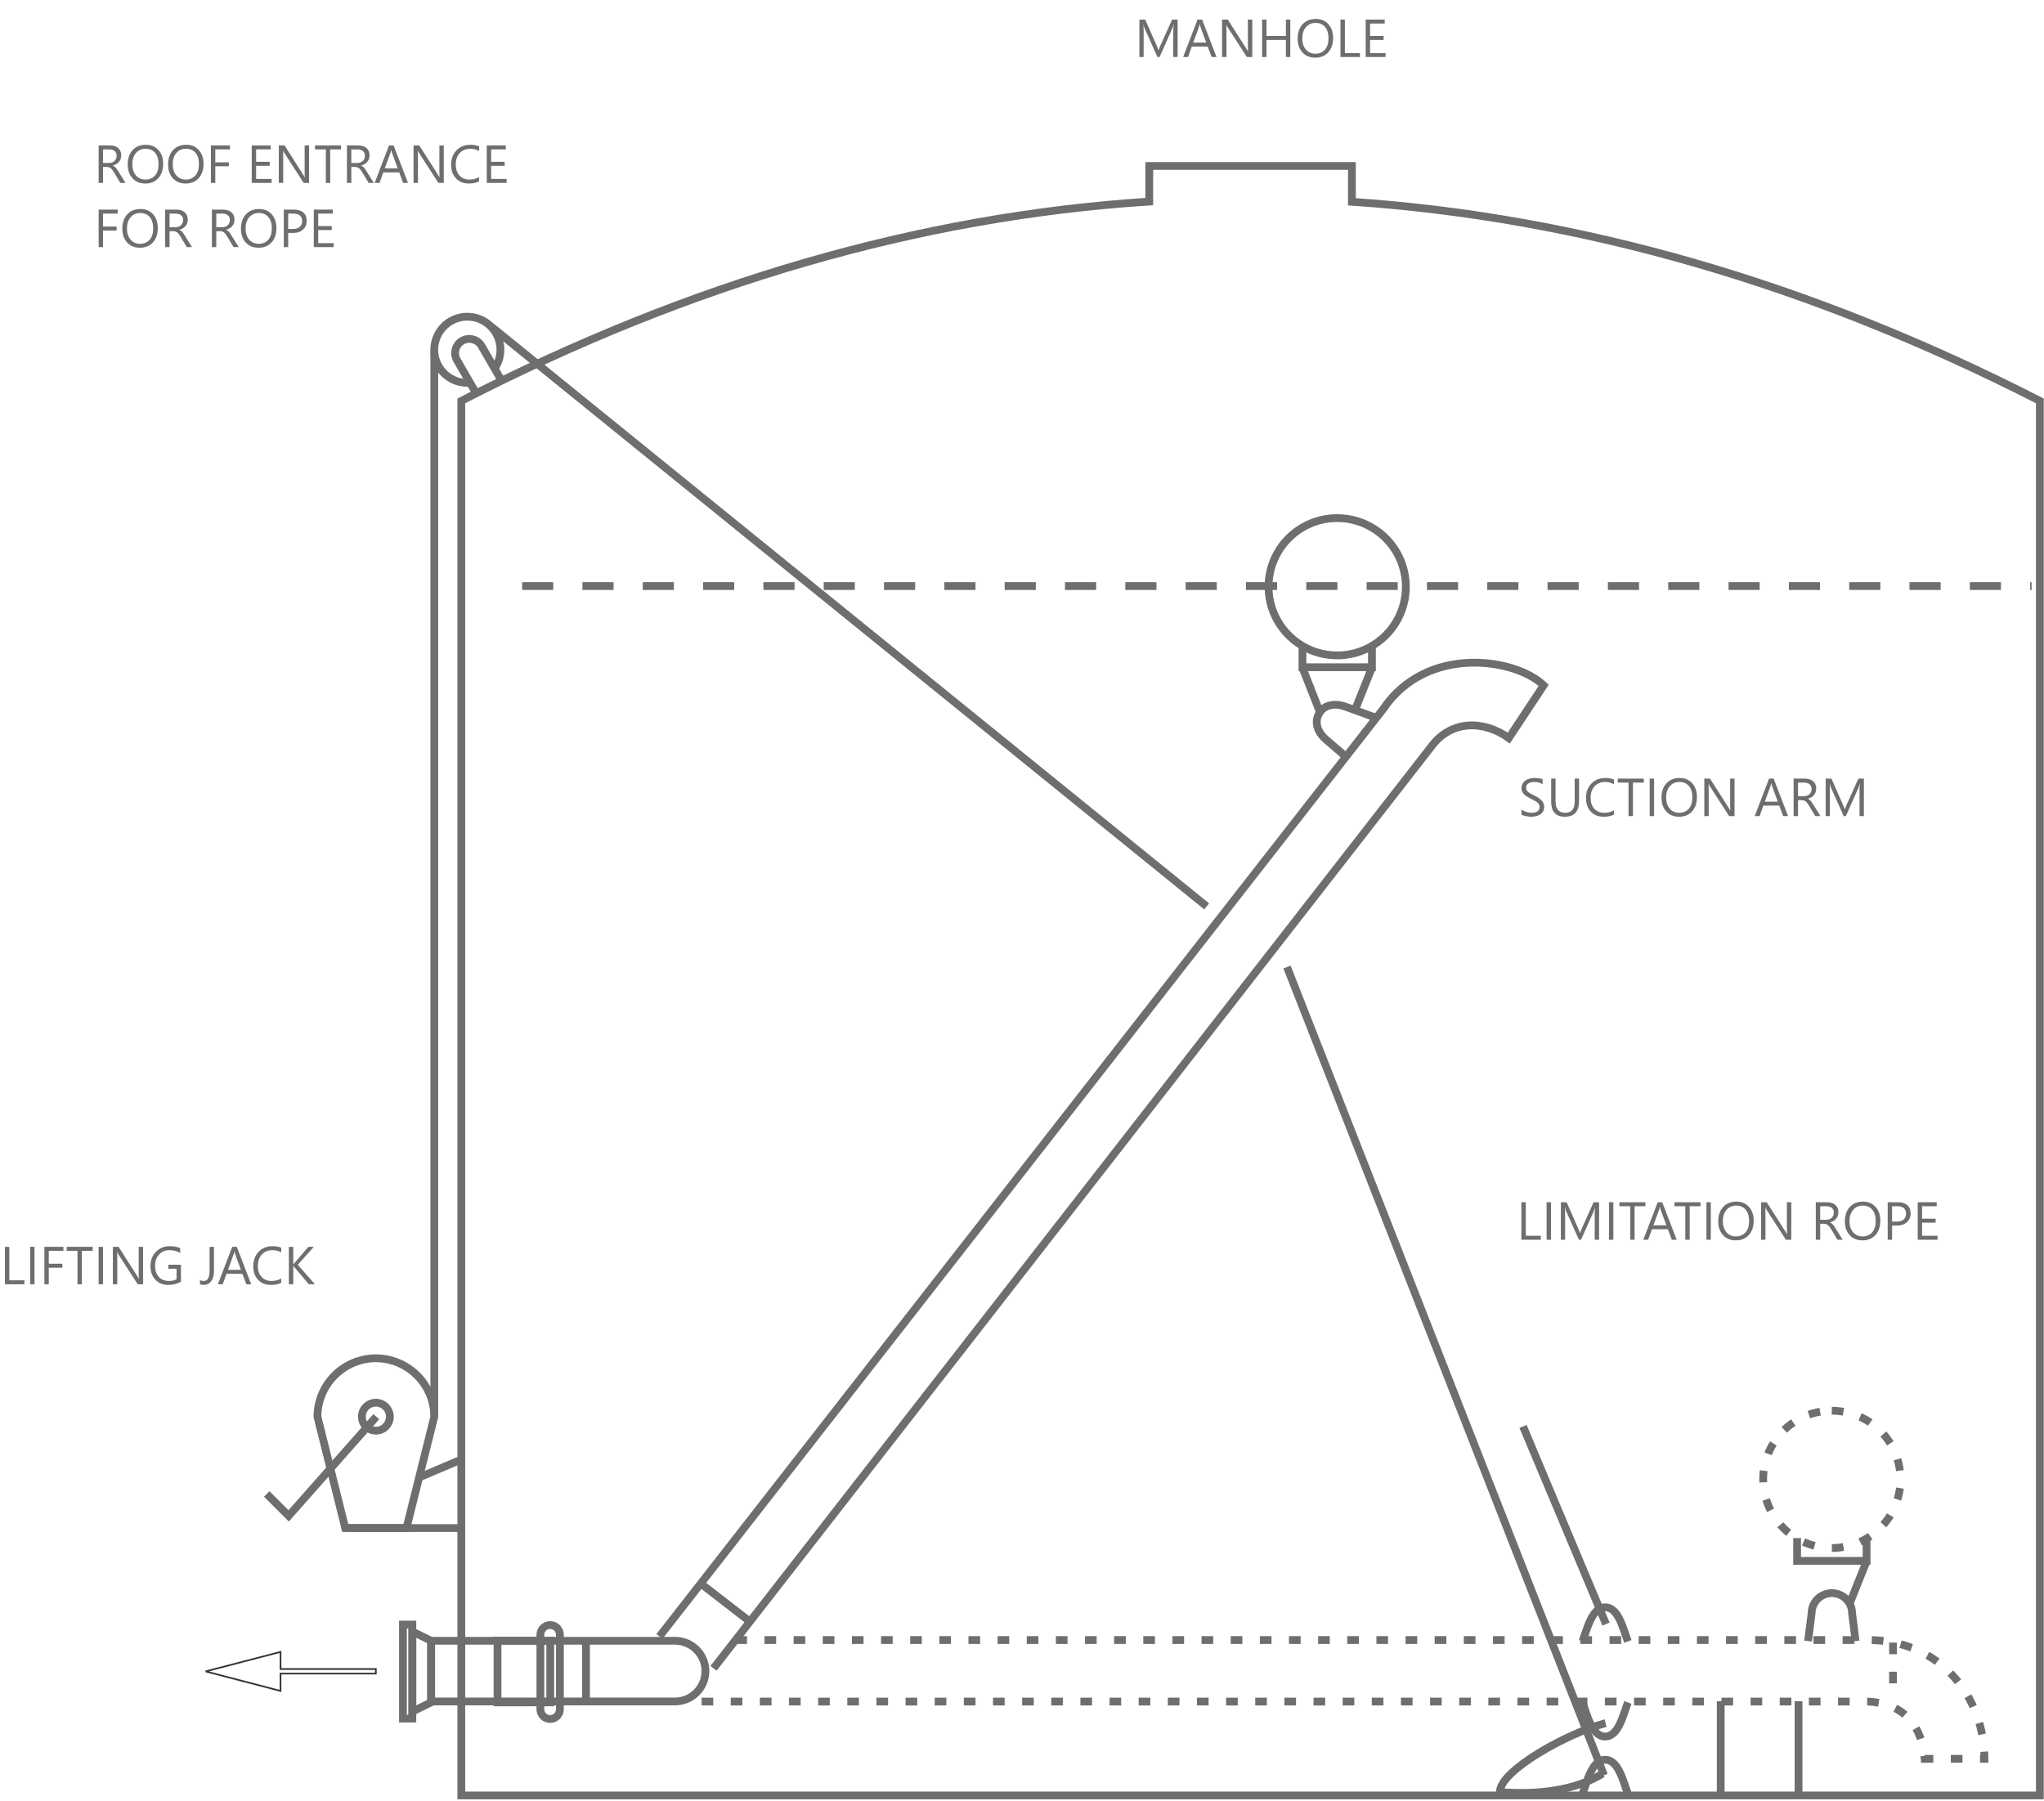 <svg width="430" height="379" viewBox="0 0 430 379" fill="none" xmlns="http://www.w3.org/2000/svg">
<path d="M115.734 341.893C116.278 341.894 116.8 342.111 117.186 342.496C117.571 342.881 117.788 343.403 117.789 343.947V359.614C117.789 360.159 117.572 360.682 117.187 361.068C116.802 361.453 116.279 361.67 115.733 361.67C115.188 361.67 114.666 361.453 114.28 361.068C113.895 360.682 113.678 360.159 113.678 359.614V343.947C113.68 343.403 113.897 342.881 114.282 342.496C114.667 342.111 115.189 341.894 115.734 341.893Z" stroke="#6D6E70" stroke-width="1.637" stroke-miterlimit="2.613"/>
<path d="M398.238 345.582V357.761" stroke="#6D6E70" stroke-width="1.637" stroke-miterlimit="2.613" stroke-dasharray="2.45 3.68"/>
<path d="M109.836 123.306H427.393" stroke="#6D6E70" stroke-width="1.637" stroke-miterlimit="2.613" stroke-dasharray="6.55 6.14"/>
<path d="M100.16 82.734L98.92 80.588L96.137 75.767C95.746 75.082 95.64 74.27 95.845 73.507C96.049 72.745 96.546 72.094 97.228 71.697C97.913 71.305 98.726 71.199 99.489 71.404C100.252 71.608 100.903 72.106 101.3 72.788L105.513 80.082" stroke="#6D6E70" stroke-width="1.637" stroke-miterlimit="2.613"/>
<path d="M98.908 80.523C97.337 80.657 95.766 80.253 94.454 79.378C93.142 78.502 92.166 77.207 91.687 75.705C91.207 74.202 91.252 72.581 91.815 71.108C92.377 69.634 93.424 68.395 94.783 67.594C96.141 66.793 97.732 66.478 99.293 66.699C100.855 66.92 102.295 67.666 103.378 68.813C104.46 69.96 105.121 71.441 105.252 73.013C105.383 74.584 104.975 76.154 104.097 77.464" stroke="#6D6E70" stroke-width="1.637" stroke-miterlimit="2.613"/>
<path d="M253.852 190.698L103.295 68.672" stroke="#6D6E70" stroke-width="1.637" stroke-miterlimit="2.613"/>
<path d="M91.368 73.914V297.548" stroke="#6D6E70" stroke-width="1.637" stroke-miterlimit="2.613"/>
<path d="M79.075 285.77C82.331 285.78 85.451 287.077 87.753 289.38C90.056 291.682 91.354 294.802 91.364 298.058L85.51 321.489H72.634L66.782 298.058C66.792 294.801 68.09 291.681 70.394 289.378C72.697 287.076 75.818 285.778 79.075 285.77Z" stroke="#6D6E70" stroke-width="1.637" stroke-miterlimit="2.613"/>
<path d="M79.075 295.114C79.658 295.114 80.227 295.287 80.711 295.611C81.195 295.935 81.572 296.395 81.794 296.933C82.017 297.472 82.075 298.064 81.961 298.635C81.847 299.206 81.566 299.731 81.154 300.142C80.742 300.554 80.218 300.834 79.647 300.948C79.075 301.061 78.483 301.002 77.945 300.779C77.407 300.556 76.947 300.178 76.624 299.694C76.301 299.21 76.128 298.64 76.128 298.058C76.131 297.277 76.442 296.53 76.994 295.978C77.546 295.426 78.295 295.116 79.075 295.114Z" stroke="#6D6E70" stroke-width="1.637" stroke-miterlimit="2.613"/>
<path d="M79.162 298.058L60.727 318.927L56.115 314.319" stroke="#6D6E70" stroke-width="1.637" stroke-miterlimit="2.613"/>
<path d="M88.121 310.861L97.469 306.892" stroke="#6D6E70" stroke-width="1.637" stroke-miterlimit="2.613"/>
<path d="M281.31 109.003C284.167 109.003 286.96 109.85 289.335 111.438C291.711 113.025 293.563 115.281 294.656 117.921C295.749 120.56 296.035 123.465 295.478 126.267C294.92 129.069 293.544 131.643 291.523 133.663C289.503 135.683 286.929 137.058 284.127 137.616C281.325 138.173 278.42 137.886 275.781 136.793C273.141 135.699 270.885 133.847 269.298 131.472C267.711 129.096 266.865 126.303 266.865 123.446C266.865 121.549 267.238 119.671 267.964 117.918C268.69 116.166 269.754 114.573 271.096 113.232C272.437 111.891 274.03 110.827 275.782 110.101C277.535 109.376 279.413 109.002 281.31 109.003Z" stroke="#6D6E70" stroke-width="1.637" stroke-miterlimit="2.613"/>
<path d="M288.617 135.59V140.381H274.001V135.59" stroke="#6D6E70" stroke-width="1.637" stroke-miterlimit="2.613"/>
<path d="M274 140.461L277.818 150.203" stroke="#6D6E70" stroke-width="1.637" stroke-miterlimit="2.613"/>
<path d="M288.616 140.461L284.968 149.577" stroke="#6D6E70" stroke-width="1.637" stroke-miterlimit="2.613"/>
<path d="M282.997 159.067L278.956 155.601C277.282 154.164 276.386 152.031 277.489 150.121C278.592 148.211 280.889 147.899 282.969 148.65L289.54 151.035" stroke="#6D6E70" stroke-width="1.637" stroke-miterlimit="2.613"/>
<path d="M150.106 350.997L301.036 157.163C305.363 151.274 312.307 151.613 317.41 155.277L324.746 144.191C318.693 138.391 300.071 135.672 290.975 149.191L138.735 344.291" stroke="#6D6E70" stroke-width="1.637" stroke-miterlimit="2.613"/>
<path d="M147.414 333.165L158.064 341.399" stroke="#6D6E70" stroke-width="1.637" stroke-miterlimit="2.613"/>
<path d="M270.75 203.453L337.443 373.506" stroke="#6D6E70" stroke-width="1.637" stroke-miterlimit="2.613"/>
<path d="M320.403 300.104L337.862 341.692" stroke="#6D6E70" stroke-width="1.637" stroke-miterlimit="2.613"/>
<path d="M337.775 362.536C329.775 364.585 315.469 372.566 315.539 377.036C323.391 377.664 331.408 376.731 337.118 373.164" stroke="#6D6E70" stroke-width="1.637" stroke-miterlimit="2.613"/>
<path d="M332.91 345.343C333.83 342.955 334.883 338.098 337.689 338.178C340.489 338.098 341.548 342.955 342.465 345.343" stroke="#6D6E70" stroke-width="1.637" stroke-miterlimit="2.613"/>
<path d="M332.91 358.177C333.83 360.567 334.883 365.423 337.689 365.345C340.489 365.423 341.548 360.567 342.465 358.177" stroke="#6D6E70" stroke-width="1.637" stroke-miterlimit="2.613"/>
<path d="M332.91 377.419C333.83 375.027 334.883 370.172 337.689 370.251C340.489 370.172 341.548 375.027 342.465 377.419" stroke="#6D6E70" stroke-width="1.637" stroke-miterlimit="2.613"/>
<path d="M385.367 296.803C388.224 296.803 391.016 297.651 393.392 299.238C395.767 300.825 397.618 303.082 398.711 305.721C399.804 308.36 400.09 311.265 399.532 314.066C398.975 316.868 397.599 319.442 395.579 321.462C393.559 323.482 390.985 324.858 388.184 325.415C385.382 325.973 382.478 325.687 379.838 324.594C377.199 323.501 374.943 321.649 373.355 319.274C371.768 316.899 370.92 314.107 370.92 311.25C370.92 307.418 372.442 303.744 375.151 301.034C377.861 298.325 381.536 296.803 385.367 296.803Z" stroke="#6D6E70" stroke-width="1.637" stroke-miterlimit="2.613" stroke-dasharray="2.45 3.68"/>
<path d="M392.675 323.603V328.395H378.062V323.603" stroke="#6D6E70" stroke-width="1.637" stroke-miterlimit="2.613"/>
<path d="M392.675 328.471L389.028 337.59" stroke="#6D6E70" stroke-width="1.637" stroke-miterlimit="2.613"/>
<path d="M380.375 345.268L381.11 339.442C381.11 338.312 381.559 337.228 382.358 336.429C383.157 335.63 384.241 335.181 385.371 335.181C386.501 335.181 387.584 335.63 388.383 336.429C389.182 337.228 389.631 338.312 389.631 339.442L390.368 345.268" stroke="#6D6E70" stroke-width="1.637" stroke-miterlimit="2.613"/>
<path d="M154.698 345.05H392.981C408.421 345.05 417.47 357.291 417.47 370.043H404.891C404.221 361.923 399.452 358.31 392.981 357.998H146.889" stroke="#6D6E70" stroke-width="1.637" stroke-miterlimit="2.613" stroke-dasharray="2.45 3.68"/>
<path d="M361.99 357.928V377.903M378.364 357.93V377.903" stroke="#6D6E70" stroke-width="1.637" stroke-miterlimit="2.613"/>
<path d="M90.698 345.203H142.017C143.71 345.207 145.332 345.881 146.529 347.078C147.726 348.274 148.4 349.896 148.403 351.589C148.399 353.281 147.725 354.903 146.528 356.099C145.331 357.295 143.709 357.969 142.017 357.973H90.698V345.203Z" stroke="#6D6E70" stroke-width="1.637" stroke-miterlimit="2.613"/>
<path d="M115.756 345.202H104.664V358.168H115.756V345.202Z" stroke="#6D6E70" stroke-width="1.637" stroke-miterlimit="2.613"/>
<path d="M123.279 345.202V357.973" stroke="#6D6E70" stroke-width="1.637" stroke-miterlimit="2.613"/>
<path d="M86.748 341.796H84.768V361.574H86.748V341.796Z" stroke="#6D6E70" stroke-width="1.637" stroke-miterlimit="2.613"/>
<path d="M86.747 343.269L90.697 345.202V358.168L86.747 360.101V343.269Z" stroke="#6D6E70" stroke-width="1.637" stroke-miterlimit="2.613"/>
<path d="M72.638 321.489H97.598" stroke="#6D6E70" stroke-width="1.637" stroke-miterlimit="2.613"/>
<path d="M97.045 377.745H429.128V84.345C380.885 59.688 332.644 45.724 284.403 42.451V34.915H241.775V42.403C193.535 45.527 145.292 59.508 97.045 84.345V377.745Z" stroke="#6D6E70" stroke-width="1.637" stroke-miterlimit="2.613"/>
<path d="M26.407 38.477H25.307L23.987 36.266C23.866 36.061 23.748 35.887 23.635 35.744C23.521 35.597 23.404 35.478 23.283 35.386C23.166 35.294 23.037 35.229 22.898 35.188C22.762 35.144 22.608 35.122 22.436 35.122H21.677V38.477H20.753V30.591H23.107C23.452 30.591 23.769 30.635 24.058 30.723C24.352 30.807 24.605 30.937 24.817 31.113C25.034 31.289 25.202 31.509 25.323 31.773C25.444 32.033 25.505 32.34 25.505 32.691C25.505 32.966 25.463 33.219 25.378 33.45C25.298 33.678 25.18 33.881 25.026 34.061C24.876 34.24 24.693 34.395 24.476 34.523C24.264 34.647 24.023 34.745 23.756 34.814V34.836C23.888 34.895 24.002 34.963 24.097 35.04C24.196 35.113 24.289 35.201 24.377 35.304C24.465 35.406 24.552 35.524 24.636 35.656C24.724 35.784 24.821 35.934 24.927 36.107L26.407 38.477ZM21.677 31.427V34.286H22.931C23.162 34.286 23.375 34.252 23.569 34.182C23.767 34.112 23.937 34.013 24.08 33.885C24.223 33.753 24.335 33.593 24.416 33.406C24.497 33.216 24.537 33.003 24.537 32.768C24.537 32.347 24.399 32.019 24.124 31.784C23.853 31.546 23.459 31.427 22.942 31.427H21.677ZM30.564 38.609C29.446 38.609 28.55 38.24 27.875 37.504C27.204 36.767 26.869 35.808 26.869 34.627C26.869 33.359 27.211 32.347 27.897 31.591C28.583 30.836 29.516 30.459 30.696 30.459C31.785 30.459 32.661 30.825 33.325 31.558C33.992 32.292 34.326 33.251 34.326 34.435C34.326 35.722 33.985 36.739 33.303 37.487C32.621 38.235 31.708 38.609 30.564 38.609ZM30.63 31.295C29.802 31.295 29.129 31.593 28.612 32.191C28.095 32.789 27.837 33.573 27.837 34.545C27.837 35.516 28.088 36.299 28.59 36.893C29.096 37.483 29.754 37.779 30.564 37.779C31.43 37.779 32.111 37.496 32.61 36.932C33.109 36.367 33.358 35.577 33.358 34.561C33.358 33.52 33.116 32.715 32.632 32.147C32.148 31.579 31.481 31.295 30.63 31.295ZM39.056 38.609C37.937 38.609 37.041 38.24 36.366 37.504C35.695 36.767 35.36 35.808 35.36 34.627C35.36 33.359 35.703 32.347 36.388 31.591C37.074 30.836 38.007 30.459 39.188 30.459C40.276 30.459 41.153 30.825 41.816 31.558C42.483 32.292 42.817 33.251 42.817 34.435C42.817 35.722 42.476 36.739 41.794 37.487C41.112 38.235 40.199 38.609 39.056 38.609ZM39.121 31.295C38.293 31.295 37.62 31.593 37.103 32.191C36.586 32.789 36.328 33.573 36.328 34.545C36.328 35.516 36.579 36.299 37.081 36.893C37.587 37.483 38.245 37.779 39.056 37.779C39.921 37.779 40.603 37.496 41.101 36.932C41.6 36.367 41.849 35.577 41.849 34.561C41.849 33.52 41.607 32.715 41.123 32.147C40.639 31.579 39.972 31.295 39.121 31.295ZM48.372 31.427H45.292V34.154H48.141V34.985H45.292V38.477H44.368V30.591H48.372V31.427ZM57.138 38.477H52.958V30.591H56.962V31.427H53.882V34.05H56.731V34.88H53.882V37.641H57.138V38.477ZM65.013 38.477H63.88L59.822 32.191C59.719 32.033 59.635 31.868 59.569 31.696H59.536C59.565 31.865 59.58 32.226 59.58 32.779V38.477H58.656V30.591H59.855L63.803 36.778C63.968 37.034 64.075 37.21 64.122 37.306H64.144C64.108 37.078 64.089 36.691 64.089 36.145V30.591H65.013V38.477ZM71.745 31.427H69.468V38.477H68.544V31.427H66.273V30.591H71.745V31.427ZM78.641 38.477H77.541L76.221 36.266C76.1 36.061 75.983 35.887 75.869 35.744C75.756 35.597 75.638 35.478 75.517 35.386C75.4 35.294 75.272 35.229 75.132 35.188C74.997 35.144 74.843 35.122 74.67 35.122H73.911V38.477H72.987V30.591H75.341C75.686 30.591 76.003 30.635 76.293 30.723C76.586 30.807 76.839 30.937 77.052 31.113C77.268 31.289 77.437 31.509 77.558 31.773C77.679 32.033 77.739 32.34 77.739 32.691C77.739 32.966 77.697 33.219 77.613 33.45C77.532 33.678 77.415 33.881 77.261 34.061C77.11 34.24 76.927 34.395 76.711 34.523C76.498 34.647 76.258 34.745 75.99 34.814V34.836C76.122 34.895 76.236 34.963 76.331 35.04C76.43 35.113 76.524 35.201 76.612 35.304C76.7 35.406 76.786 35.524 76.87 35.656C76.958 35.784 77.055 35.934 77.162 36.107L78.641 38.477ZM73.911 31.427V34.286H75.165C75.396 34.286 75.609 34.252 75.803 34.182C76.001 34.112 76.172 34.013 76.315 33.885C76.458 33.753 76.57 33.593 76.65 33.406C76.731 33.216 76.771 33.003 76.771 32.768C76.771 32.347 76.634 32.019 76.359 31.784C76.087 31.546 75.693 31.427 75.176 31.427H73.911ZM85.834 38.477H84.811L83.975 36.266H80.632L79.845 38.477H78.817L81.842 30.591H82.799L85.834 38.477ZM83.673 35.436L82.436 32.075C82.395 31.965 82.355 31.79 82.315 31.547H82.293C82.256 31.771 82.214 31.947 82.166 32.075L80.94 35.436H83.673ZM93.358 38.477H92.225L88.166 32.191C88.064 32.033 87.979 31.868 87.913 31.696H87.88C87.909 31.865 87.924 32.226 87.924 32.779V38.477H87V30.591H88.199L92.148 36.778C92.313 37.034 92.419 37.21 92.467 37.306H92.489C92.452 37.078 92.434 36.691 92.434 36.145V30.591H93.358V38.477ZM100.793 38.147C100.21 38.455 99.484 38.609 98.615 38.609C97.493 38.609 96.595 38.248 95.921 37.526C95.246 36.803 94.909 35.855 94.909 34.682C94.909 33.421 95.288 32.402 96.047 31.625C96.806 30.847 97.768 30.459 98.934 30.459C99.682 30.459 100.302 30.567 100.793 30.783V31.767C100.228 31.452 99.605 31.295 98.923 31.295C98.018 31.295 97.282 31.597 96.718 32.202C96.157 32.807 95.876 33.615 95.876 34.627C95.876 35.588 96.139 36.354 96.663 36.926C97.191 37.494 97.882 37.779 98.736 37.779C99.528 37.779 100.214 37.602 100.793 37.251V38.147ZM106.579 38.477H102.399V30.591H106.403V31.427H103.323V34.05H106.172V34.88H103.323V37.641H106.579V38.477Z" fill="#6D6E70"/>
<path d="M24.757 44.942H21.677V47.669H24.526V48.5H21.677V51.992H20.753V44.106H24.757V44.942ZM29.431 52.124C28.313 52.124 27.417 51.755 26.742 51.019C26.071 50.282 25.736 49.323 25.736 48.142C25.736 46.874 26.078 45.862 26.764 45.107C27.45 44.351 28.383 43.974 29.563 43.974C30.652 43.974 31.529 44.34 32.192 45.074C32.859 45.807 33.193 46.766 33.193 47.95C33.193 49.237 32.852 50.254 32.17 51.002C31.488 51.75 30.575 52.124 29.431 52.124ZM29.497 44.81C28.669 44.81 27.996 45.108 27.479 45.706C26.962 46.304 26.704 47.088 26.704 48.06C26.704 49.031 26.955 49.814 27.457 50.408C27.963 50.998 28.621 51.294 29.431 51.294C30.297 51.294 30.979 51.011 31.477 50.447C31.976 49.882 32.225 49.092 32.225 48.076C32.225 47.035 31.983 46.23 31.499 45.662C31.015 45.094 30.348 44.81 29.497 44.81ZM40.397 51.992H39.297L37.978 49.781C37.857 49.576 37.739 49.402 37.626 49.259C37.512 49.112 37.395 48.993 37.274 48.901C37.156 48.81 37.028 48.744 36.889 48.703C36.753 48.659 36.599 48.637 36.427 48.637H35.668V51.992H34.744V44.106H37.098C37.442 44.106 37.76 44.15 38.049 44.238C38.342 44.322 38.595 44.452 38.808 44.628C39.024 44.804 39.193 45.024 39.314 45.288C39.435 45.548 39.495 45.855 39.495 46.206C39.495 46.481 39.453 46.734 39.369 46.965C39.288 47.193 39.171 47.396 39.017 47.576C38.867 47.755 38.683 47.91 38.467 48.038C38.254 48.163 38.014 48.26 37.747 48.329V48.351C37.879 48.41 37.992 48.478 38.088 48.555C38.187 48.628 38.28 48.716 38.368 48.819C38.456 48.921 38.542 49.039 38.627 49.171C38.715 49.299 38.812 49.449 38.918 49.622L40.397 51.992ZM35.668 44.942V47.801H36.922C37.153 47.801 37.365 47.767 37.56 47.697C37.758 47.627 37.928 47.528 38.071 47.4C38.214 47.268 38.326 47.108 38.407 46.921C38.487 46.731 38.528 46.518 38.528 46.283C38.528 45.862 38.39 45.534 38.115 45.299C37.844 45.061 37.45 44.942 36.933 44.942H35.668ZM50.23 51.992H49.131L47.811 49.781C47.69 49.576 47.572 49.402 47.459 49.259C47.345 49.112 47.228 48.993 47.107 48.901C46.989 48.81 46.861 48.744 46.722 48.703C46.586 48.659 46.432 48.637 46.26 48.637H45.501V51.992H44.577V44.106H46.931C47.276 44.106 47.593 44.15 47.882 44.238C48.175 44.322 48.428 44.452 48.641 44.628C48.858 44.804 49.026 45.024 49.147 45.288C49.268 45.548 49.329 45.855 49.329 46.206C49.329 46.481 49.286 46.734 49.202 46.965C49.121 47.193 49.004 47.396 48.85 47.576C48.7 47.755 48.517 47.91 48.3 48.038C48.088 48.163 47.847 48.26 47.58 48.329V48.351C47.712 48.41 47.825 48.478 47.921 48.555C48.02 48.628 48.113 48.716 48.201 48.819C48.289 48.921 48.375 49.039 48.46 49.171C48.548 49.299 48.645 49.449 48.751 49.622L50.23 51.992ZM45.501 44.942V47.801H46.755C46.986 47.801 47.199 47.767 47.393 47.697C47.591 47.627 47.761 47.528 47.904 47.4C48.047 47.268 48.159 47.108 48.24 46.921C48.32 46.731 48.361 46.518 48.361 46.283C48.361 45.862 48.223 45.534 47.948 45.299C47.677 45.061 47.283 44.942 46.766 44.942H45.501ZM54.388 52.124C53.27 52.124 52.373 51.755 51.699 51.019C51.028 50.282 50.693 49.323 50.693 48.142C50.693 46.874 51.035 45.862 51.721 45.107C52.407 44.351 53.34 43.974 54.52 43.974C55.609 43.974 56.485 44.34 57.149 45.074C57.816 45.807 58.15 46.766 58.15 47.95C58.15 49.237 57.809 50.254 57.127 51.002C56.445 51.75 55.532 52.124 54.388 52.124ZM54.454 44.81C53.626 44.81 52.953 45.108 52.436 45.706C51.919 46.304 51.66 47.088 51.66 48.06C51.66 49.031 51.911 49.814 52.414 50.408C52.92 50.998 53.578 51.294 54.388 51.294C55.253 51.294 55.935 51.011 56.434 50.447C56.933 49.882 57.182 49.092 57.182 48.076C57.182 47.035 56.94 46.23 56.456 45.662C55.972 45.094 55.305 44.81 54.454 44.81ZM60.625 49.011V51.992H59.701V44.106H61.867C62.711 44.106 63.363 44.311 63.825 44.722C64.291 45.132 64.524 45.712 64.524 46.459C64.524 47.207 64.265 47.82 63.748 48.296C63.235 48.773 62.54 49.011 61.664 49.011H60.625ZM60.625 44.942V48.175H61.593C62.23 48.175 62.716 48.031 63.05 47.741C63.387 47.447 63.556 47.035 63.556 46.503C63.556 45.462 62.94 44.942 61.708 44.942H60.625ZM70.194 51.992H66.014V44.106H70.018V44.942H66.938V47.565H69.787V48.395H66.938V51.156H70.194V51.992Z" fill="#6D6E70"/>
<path d="M247.737 12H246.819V6.709C246.819 6.292 246.845 5.78 246.896 5.175H246.874C246.786 5.531 246.707 5.786 246.637 5.94L243.943 12H243.492L240.802 5.984C240.725 5.808 240.647 5.538 240.566 5.175H240.544C240.573 5.49 240.588 6.006 240.588 6.72V12H239.697V4.114H240.918L243.338 9.613C243.525 10.035 243.646 10.35 243.701 10.559H243.734C243.891 10.127 244.018 9.804 244.113 9.591L246.582 4.114H247.737V12ZM255.921 12H254.898L254.062 9.789H250.718L249.932 12H248.903L251.928 4.114H252.885L255.921 12ZM253.759 8.959L252.522 5.599C252.482 5.489 252.441 5.313 252.401 5.071H252.379C252.342 5.294 252.3 5.47 252.252 5.599L251.026 8.959H253.759ZM263.444 12H262.311L258.252 5.714C258.15 5.556 258.065 5.391 257.999 5.219H257.966C257.996 5.388 258.01 5.749 258.01 6.303V12H257.086V4.114H258.285L262.234 10.301C262.399 10.557 262.505 10.733 262.553 10.829H262.575C262.538 10.601 262.52 10.214 262.52 9.668V4.114H263.444V12ZM271.44 12H270.516V8.403H266.436V12H265.512V4.114H266.436V7.573H270.516V4.114H271.44V12ZM276.687 12.132C275.568 12.132 274.672 11.764 273.997 11.027C273.327 10.29 272.991 9.331 272.991 8.15C272.991 6.882 273.334 5.87 274.019 5.115C274.705 4.359 275.638 3.982 276.819 3.982C277.908 3.982 278.784 4.348 279.447 5.082C280.115 5.815 280.448 6.774 280.448 7.958C280.448 9.245 280.107 10.262 279.425 11.01C278.744 11.758 277.831 12.132 276.687 12.132ZM276.753 4.818C275.924 4.818 275.251 5.116 274.734 5.714C274.217 6.312 273.959 7.096 273.959 8.068C273.959 9.039 274.21 9.822 274.712 10.416C275.218 11.006 275.876 11.302 276.687 11.302C277.552 11.302 278.234 11.019 278.733 10.455C279.231 9.89 279.48 9.1 279.48 8.084C279.48 7.043 279.238 6.238 278.755 5.67C278.271 5.102 277.603 4.818 276.753 4.818ZM286.091 12H281.999V4.114H282.923V11.164H286.091V12ZM291.48 12H287.301V4.114H291.304V4.95H288.225V7.573H291.073V8.403H288.225V11.164H291.48V12Z" fill="#6D6E70"/>
<path d="M320.071 171.383V170.294C320.195 170.404 320.344 170.503 320.516 170.591C320.692 170.679 320.875 170.754 321.066 170.816C321.26 170.875 321.455 170.921 321.649 170.954C321.843 170.987 322.023 171.003 322.188 171.003C322.756 171.003 323.18 170.899 323.458 170.69C323.741 170.477 323.882 170.173 323.882 169.777C323.882 169.564 323.834 169.379 323.739 169.222C323.647 169.064 323.519 168.921 323.354 168.793C323.189 168.661 322.993 168.536 322.765 168.419C322.542 168.298 322.3 168.171 322.039 168.039C321.764 167.9 321.508 167.759 321.269 167.616C321.031 167.473 320.824 167.315 320.648 167.143C320.472 166.97 320.333 166.776 320.23 166.56C320.131 166.34 320.082 166.083 320.082 165.79C320.082 165.431 320.16 165.119 320.318 164.855C320.476 164.587 320.683 164.367 320.94 164.195C321.196 164.023 321.488 163.894 321.814 163.81C322.144 163.726 322.479 163.684 322.82 163.684C323.598 163.684 324.164 163.777 324.52 163.964V165.003C324.054 164.681 323.456 164.52 322.727 164.52C322.525 164.52 322.324 164.542 322.122 164.586C321.92 164.626 321.741 164.694 321.583 164.789C321.425 164.884 321.297 165.007 321.198 165.157C321.099 165.308 321.05 165.491 321.05 165.707C321.05 165.909 321.086 166.083 321.159 166.23C321.236 166.377 321.348 166.51 321.495 166.631C321.642 166.752 321.819 166.87 322.028 166.983C322.241 167.097 322.485 167.222 322.76 167.357C323.042 167.497 323.31 167.643 323.563 167.797C323.816 167.951 324.038 168.122 324.228 168.309C324.419 168.496 324.569 168.703 324.679 168.93C324.793 169.157 324.85 169.418 324.85 169.711C324.85 170.1 324.773 170.43 324.619 170.701C324.468 170.969 324.263 171.187 324.003 171.355C323.746 171.524 323.449 171.645 323.112 171.718C322.775 171.795 322.419 171.834 322.045 171.834C321.92 171.834 321.766 171.823 321.583 171.801C321.4 171.783 321.213 171.753 321.022 171.713C320.831 171.676 320.65 171.63 320.478 171.575C320.309 171.517 320.173 171.453 320.071 171.383ZM332.192 168.512C332.192 170.727 331.192 171.834 329.194 171.834C327.28 171.834 326.324 170.769 326.324 168.639V163.816H327.247V168.578C327.247 170.195 327.929 171.003 329.293 171.003C330.609 171.003 331.268 170.223 331.268 168.661V163.816H332.192V168.512ZM339.533 171.372C338.95 171.68 338.224 171.834 337.356 171.834C336.234 171.834 335.335 171.473 334.661 170.75C333.986 170.028 333.649 169.08 333.649 167.907C333.649 166.646 334.028 165.627 334.787 164.85C335.546 164.072 336.509 163.684 337.675 163.684C338.422 163.684 339.042 163.792 339.533 164.008V164.993C338.969 164.677 338.345 164.52 337.664 164.52C336.758 164.52 336.023 164.822 335.458 165.427C334.897 166.032 334.617 166.84 334.617 167.852C334.617 168.813 334.879 169.579 335.403 170.151C335.931 170.719 336.622 171.003 337.477 171.003C338.268 171.003 338.954 170.827 339.533 170.476V171.372ZM345.803 164.652H343.526V171.702H342.602V164.652H340.331V163.816H345.803V164.652ZM347.97 171.702H347.046V163.816H347.97V171.702ZM353.227 171.834C352.109 171.834 351.212 171.465 350.538 170.728C349.867 169.992 349.531 169.033 349.531 167.852C349.531 166.584 349.874 165.572 350.56 164.817C351.245 164.061 352.179 163.684 353.359 163.684C354.448 163.684 355.324 164.05 355.988 164.784C356.655 165.517 356.989 166.476 356.989 167.66C356.989 168.947 356.648 169.964 355.966 170.712C355.284 171.46 354.371 171.834 353.227 171.834ZM353.293 164.52C352.465 164.52 351.792 164.818 351.275 165.416C350.758 166.014 350.499 166.798 350.499 167.77C350.499 168.741 350.751 169.524 351.253 170.118C351.759 170.708 352.417 171.003 353.227 171.003C354.092 171.003 354.774 170.721 355.273 170.157C355.772 169.592 356.021 168.802 356.021 167.786C356.021 166.745 355.779 165.94 355.295 165.372C354.811 164.804 354.144 164.52 353.293 164.52ZM364.897 171.702H363.764L359.706 165.416C359.603 165.258 359.519 165.093 359.453 164.921H359.42C359.449 165.09 359.464 165.451 359.464 166.004V171.702H358.54V163.816H359.739L363.687 170.003C363.852 170.259 363.959 170.435 364.006 170.531H364.028C363.992 170.303 363.973 169.916 363.973 169.37V163.816H364.897V171.702ZM376.16 171.702H375.137L374.301 169.491H370.958L370.171 171.702H369.143L372.167 163.816H373.124L376.16 171.702ZM373.999 168.661L372.761 165.3C372.721 165.19 372.681 165.014 372.64 164.773H372.618C372.582 164.996 372.54 165.172 372.492 165.3L371.266 168.661H373.999ZM382.98 171.702H381.88L380.56 169.491C380.439 169.286 380.321 169.112 380.208 168.969C380.094 168.822 379.977 168.703 379.856 168.611C379.738 168.52 379.61 168.454 379.471 168.413C379.335 168.369 379.181 168.347 379.009 168.347H378.25V171.702H377.326V163.816H379.68C380.024 163.816 380.342 163.86 380.631 163.948C380.925 164.032 381.177 164.162 381.39 164.338C381.606 164.514 381.775 164.734 381.896 164.998C382.017 165.258 382.078 165.564 382.078 165.916C382.078 166.191 382.035 166.444 381.951 166.675C381.87 166.903 381.753 167.106 381.599 167.286C381.449 167.465 381.265 167.619 381.049 167.748C380.837 167.872 380.596 167.97 380.329 168.039V168.061C380.461 168.12 380.574 168.188 380.67 168.265C380.769 168.338 380.862 168.426 380.95 168.529C381.038 168.631 381.124 168.749 381.209 168.881C381.297 169.009 381.394 169.159 381.5 169.332L382.98 171.702ZM378.25 164.652V167.511H379.504C379.735 167.511 379.947 167.476 380.142 167.407C380.34 167.337 380.51 167.238 380.653 167.11C380.796 166.978 380.908 166.818 380.989 166.631C381.069 166.441 381.11 166.228 381.11 165.993C381.11 165.572 380.972 165.244 380.697 165.009C380.426 164.771 380.032 164.652 379.515 164.652H378.25ZM392.109 171.702H391.19V166.411C391.19 165.993 391.216 165.482 391.267 164.877H391.245C391.157 165.233 391.078 165.487 391.009 165.641L388.314 171.702H387.863L385.174 165.685C385.097 165.509 385.018 165.24 384.937 164.877H384.915C384.945 165.192 384.959 165.707 384.959 166.422V171.702H384.068V163.816H385.289L387.709 169.315C387.896 169.737 388.017 170.052 388.072 170.261H388.105C388.263 169.828 388.389 169.506 388.485 169.293L390.954 163.816H392.109V171.702Z" fill="#6D6E70"/>
<path d="M324.15 260.832H320.058V252.946H320.982V259.996H324.15V260.832ZM326.283 260.832H325.359V252.946H326.283V260.832ZM336.403 260.832H335.484V255.541C335.484 255.123 335.51 254.612 335.561 254.007H335.539C335.451 254.363 335.372 254.617 335.303 254.771L332.608 260.832H332.157L329.468 254.815C329.391 254.639 329.312 254.37 329.231 254.007H329.209C329.238 254.322 329.253 254.837 329.253 255.552V260.832H328.362V252.946H329.583L332.003 258.445C332.19 258.867 332.311 259.182 332.366 259.391H332.399C332.557 258.958 332.683 258.636 332.778 258.423L335.248 252.946H336.403V260.832ZM339.405 260.832H338.481V252.946H339.405V260.832ZM346.148 253.782H343.871V260.832H342.947V253.782H340.676V252.946H346.148V253.782ZM352.725 260.832H351.702L350.866 258.621H347.523L346.736 260.832H345.708L348.732 252.946H349.689L352.725 260.832ZM350.564 257.791L349.326 254.43C349.286 254.32 349.246 254.145 349.205 253.903H349.183C349.147 254.126 349.105 254.302 349.057 254.43L347.83 257.791H350.564ZM357.741 253.782H355.464V260.832H354.54V253.782H352.269V252.946H357.741V253.782ZM359.907 260.832H358.984V252.946H359.907V260.832ZM365.165 260.964C364.047 260.964 363.15 260.595 362.476 259.858C361.805 259.122 361.469 258.163 361.469 256.982C361.469 255.714 361.812 254.702 362.498 253.947C363.183 253.191 364.116 252.814 365.297 252.814C366.386 252.814 367.262 253.18 367.926 253.914C368.593 254.647 368.927 255.606 368.927 256.79C368.927 258.077 368.586 259.094 367.904 259.842C367.222 260.59 366.309 260.964 365.165 260.964ZM365.231 253.65C364.402 253.65 363.73 253.948 363.213 254.546C362.696 255.144 362.437 255.928 362.437 256.9C362.437 257.871 362.688 258.654 363.191 259.248C363.697 259.838 364.355 260.133 365.165 260.133C366.03 260.133 366.712 259.851 367.211 259.287C367.709 258.722 367.959 257.932 367.959 256.916C367.959 255.875 367.717 255.07 367.233 254.502C366.749 253.934 366.082 253.65 365.231 253.65ZM376.835 260.832H375.702L371.643 254.546C371.541 254.388 371.456 254.223 371.39 254.051H371.357C371.387 254.22 371.401 254.581 371.401 255.134V260.832H370.477V252.946H371.676L375.625 259.133C375.79 259.389 375.896 259.565 375.944 259.661H375.966C375.929 259.433 375.911 259.046 375.911 258.5V252.946H376.835V260.832ZM387.647 260.832H386.547L385.227 258.621C385.106 258.416 384.989 258.242 384.875 258.099C384.762 257.952 384.644 257.833 384.523 257.741C384.406 257.65 384.278 257.584 384.138 257.543C384.003 257.499 383.849 257.477 383.676 257.477H382.917V260.832H381.993V252.946H384.347C384.692 252.946 385.009 252.99 385.299 253.078C385.592 253.162 385.845 253.292 386.058 253.468C386.274 253.644 386.443 253.864 386.564 254.128C386.685 254.388 386.745 254.694 386.745 255.046C386.745 255.321 386.703 255.574 386.619 255.805C386.538 256.033 386.421 256.236 386.267 256.416C386.116 256.595 385.933 256.749 385.717 256.878C385.504 257.002 385.264 257.1 384.996 257.169V257.191C385.128 257.25 385.242 257.318 385.337 257.395C385.436 257.468 385.53 257.556 385.618 257.659C385.706 257.761 385.792 257.879 385.876 258.011C385.964 258.139 386.061 258.289 386.168 258.462L387.647 260.832ZM382.917 253.782V256.641H384.171C384.402 256.641 384.615 256.606 384.809 256.537C385.007 256.467 385.178 256.368 385.321 256.24C385.464 256.108 385.575 255.948 385.656 255.761C385.737 255.571 385.777 255.358 385.777 255.123C385.777 254.702 385.64 254.374 385.365 254.139C385.093 253.901 384.699 253.782 384.182 253.782H382.917ZM391.805 260.964C390.686 260.964 389.79 260.595 389.115 259.858C388.444 259.122 388.109 258.163 388.109 256.982C388.109 255.714 388.452 254.702 389.137 253.947C389.823 253.191 390.756 252.814 391.937 252.814C393.025 252.814 393.902 253.18 394.565 253.914C395.233 254.647 395.566 255.606 395.566 256.79C395.566 258.077 395.225 259.094 394.543 259.842C393.861 260.59 392.948 260.964 391.805 260.964ZM391.871 253.65C391.042 253.65 390.369 253.948 389.852 254.546C389.335 255.144 389.077 255.928 389.077 256.9C389.077 257.871 389.328 258.654 389.83 259.248C390.336 259.838 390.994 260.133 391.805 260.133C392.67 260.133 393.352 259.851 393.85 259.287C394.349 258.722 394.598 257.932 394.598 256.916C394.598 255.875 394.356 255.07 393.872 254.502C393.388 253.934 392.721 253.65 391.871 253.65ZM398.041 257.851V260.832H397.117V252.946H399.284C400.127 252.946 400.78 253.151 401.242 253.562C401.707 253.972 401.94 254.551 401.94 255.299C401.94 256.047 401.682 256.66 401.165 257.136C400.651 257.613 399.957 257.851 399.08 257.851H398.041ZM398.041 253.782V257.015H399.009C399.647 257.015 400.133 256.87 400.466 256.581C400.804 256.287 400.972 255.875 400.972 255.343C400.972 254.302 400.356 253.782 399.124 253.782H398.041ZM407.61 260.832H403.431V252.946H407.434V253.782H404.354V256.405H407.203V257.235H404.354V259.996H407.61V260.832Z" fill="#6D6E70"/>
<path d="M5.126 270.205H1.034V262.319H1.958V269.369H5.126V270.205ZM7.259 270.205H6.335V262.319H7.259V270.205ZM13.342 263.155H10.262V265.882H13.111V266.713H10.262V270.205H9.338V262.319H13.342V263.155ZM19.501 263.155H17.224V270.205H16.301V263.155H14.029V262.319H19.501V263.155ZM21.668 270.205H20.744V262.319H21.668V270.205ZM30.104 270.205H28.971L24.913 263.919C24.81 263.761 24.726 263.596 24.66 263.424H24.627C24.656 263.593 24.671 263.954 24.671 264.507V270.205H23.747V262.319H24.946L28.894 268.506C29.059 268.762 29.166 268.938 29.213 269.034H29.235C29.199 268.806 29.18 268.419 29.18 267.873V262.319H30.104V270.205ZM38.068 269.666C37.276 270.113 36.396 270.337 35.428 270.337C34.302 270.337 33.391 269.974 32.695 269.248C32.002 268.522 31.655 267.562 31.655 266.366C31.655 265.145 32.04 264.144 32.81 263.364C33.584 262.579 34.563 262.187 35.747 262.187C36.605 262.187 37.325 262.326 37.908 262.605V263.628C37.27 263.224 36.515 263.023 35.642 263.023C34.759 263.023 34.035 263.327 33.47 263.936C32.905 264.544 32.623 265.332 32.623 266.3C32.623 267.298 32.885 268.082 33.41 268.654C33.934 269.222 34.645 269.507 35.543 269.507C36.159 269.507 36.693 269.384 37.144 269.138V266.927H35.417V266.091H38.068V269.666ZM45.014 267.378C45.014 268.313 44.816 269.041 44.42 269.562C44.024 270.078 43.494 270.337 42.83 270.337C42.522 270.337 42.269 270.293 42.071 270.205V269.292C42.269 269.435 42.526 269.507 42.841 269.507C43.673 269.507 44.09 268.801 44.09 267.389V262.319H45.014V267.378ZM52.85 270.205H51.827L50.992 267.994H47.648L46.861 270.205H45.833L48.858 262.319H49.815L52.85 270.205ZM50.689 267.164L49.452 263.804C49.411 263.694 49.371 263.518 49.331 263.276H49.309C49.272 263.499 49.23 263.675 49.182 263.804L47.956 267.164H50.689ZM59.164 269.875C58.581 270.183 57.855 270.337 56.986 270.337C55.864 270.337 54.966 269.976 54.291 269.254C53.617 268.531 53.279 267.584 53.279 266.41C53.279 265.149 53.659 264.13 54.418 263.353C55.177 262.575 56.139 262.187 57.305 262.187C58.053 262.187 58.672 262.295 59.164 262.511V263.496C58.599 263.18 57.976 263.023 57.294 263.023C56.388 263.023 55.653 263.325 55.089 263.93C54.528 264.535 54.247 265.343 54.247 266.355C54.247 267.316 54.509 268.082 55.034 268.654C55.562 269.222 56.253 269.507 57.107 269.507C57.899 269.507 58.584 269.331 59.164 268.979V269.875ZM66.258 270.205H64.971L61.925 266.597C61.811 266.462 61.741 266.37 61.715 266.322H61.694V270.205H60.77V262.319H61.694V266.025H61.715C61.767 265.945 61.837 265.855 61.925 265.756L64.872 262.319H66.022L62.639 266.102L66.258 270.205Z" fill="#6D6E70"/>
<path d="M59.015 347.547V351.147H79.065V352.107H59.015V355.758L51.14 353.703L43.265 351.65L51.14 349.598L59.015 347.547Z" stroke="#373435" stroke-width="0.354" stroke-miterlimit="2.613"/>
</svg>
